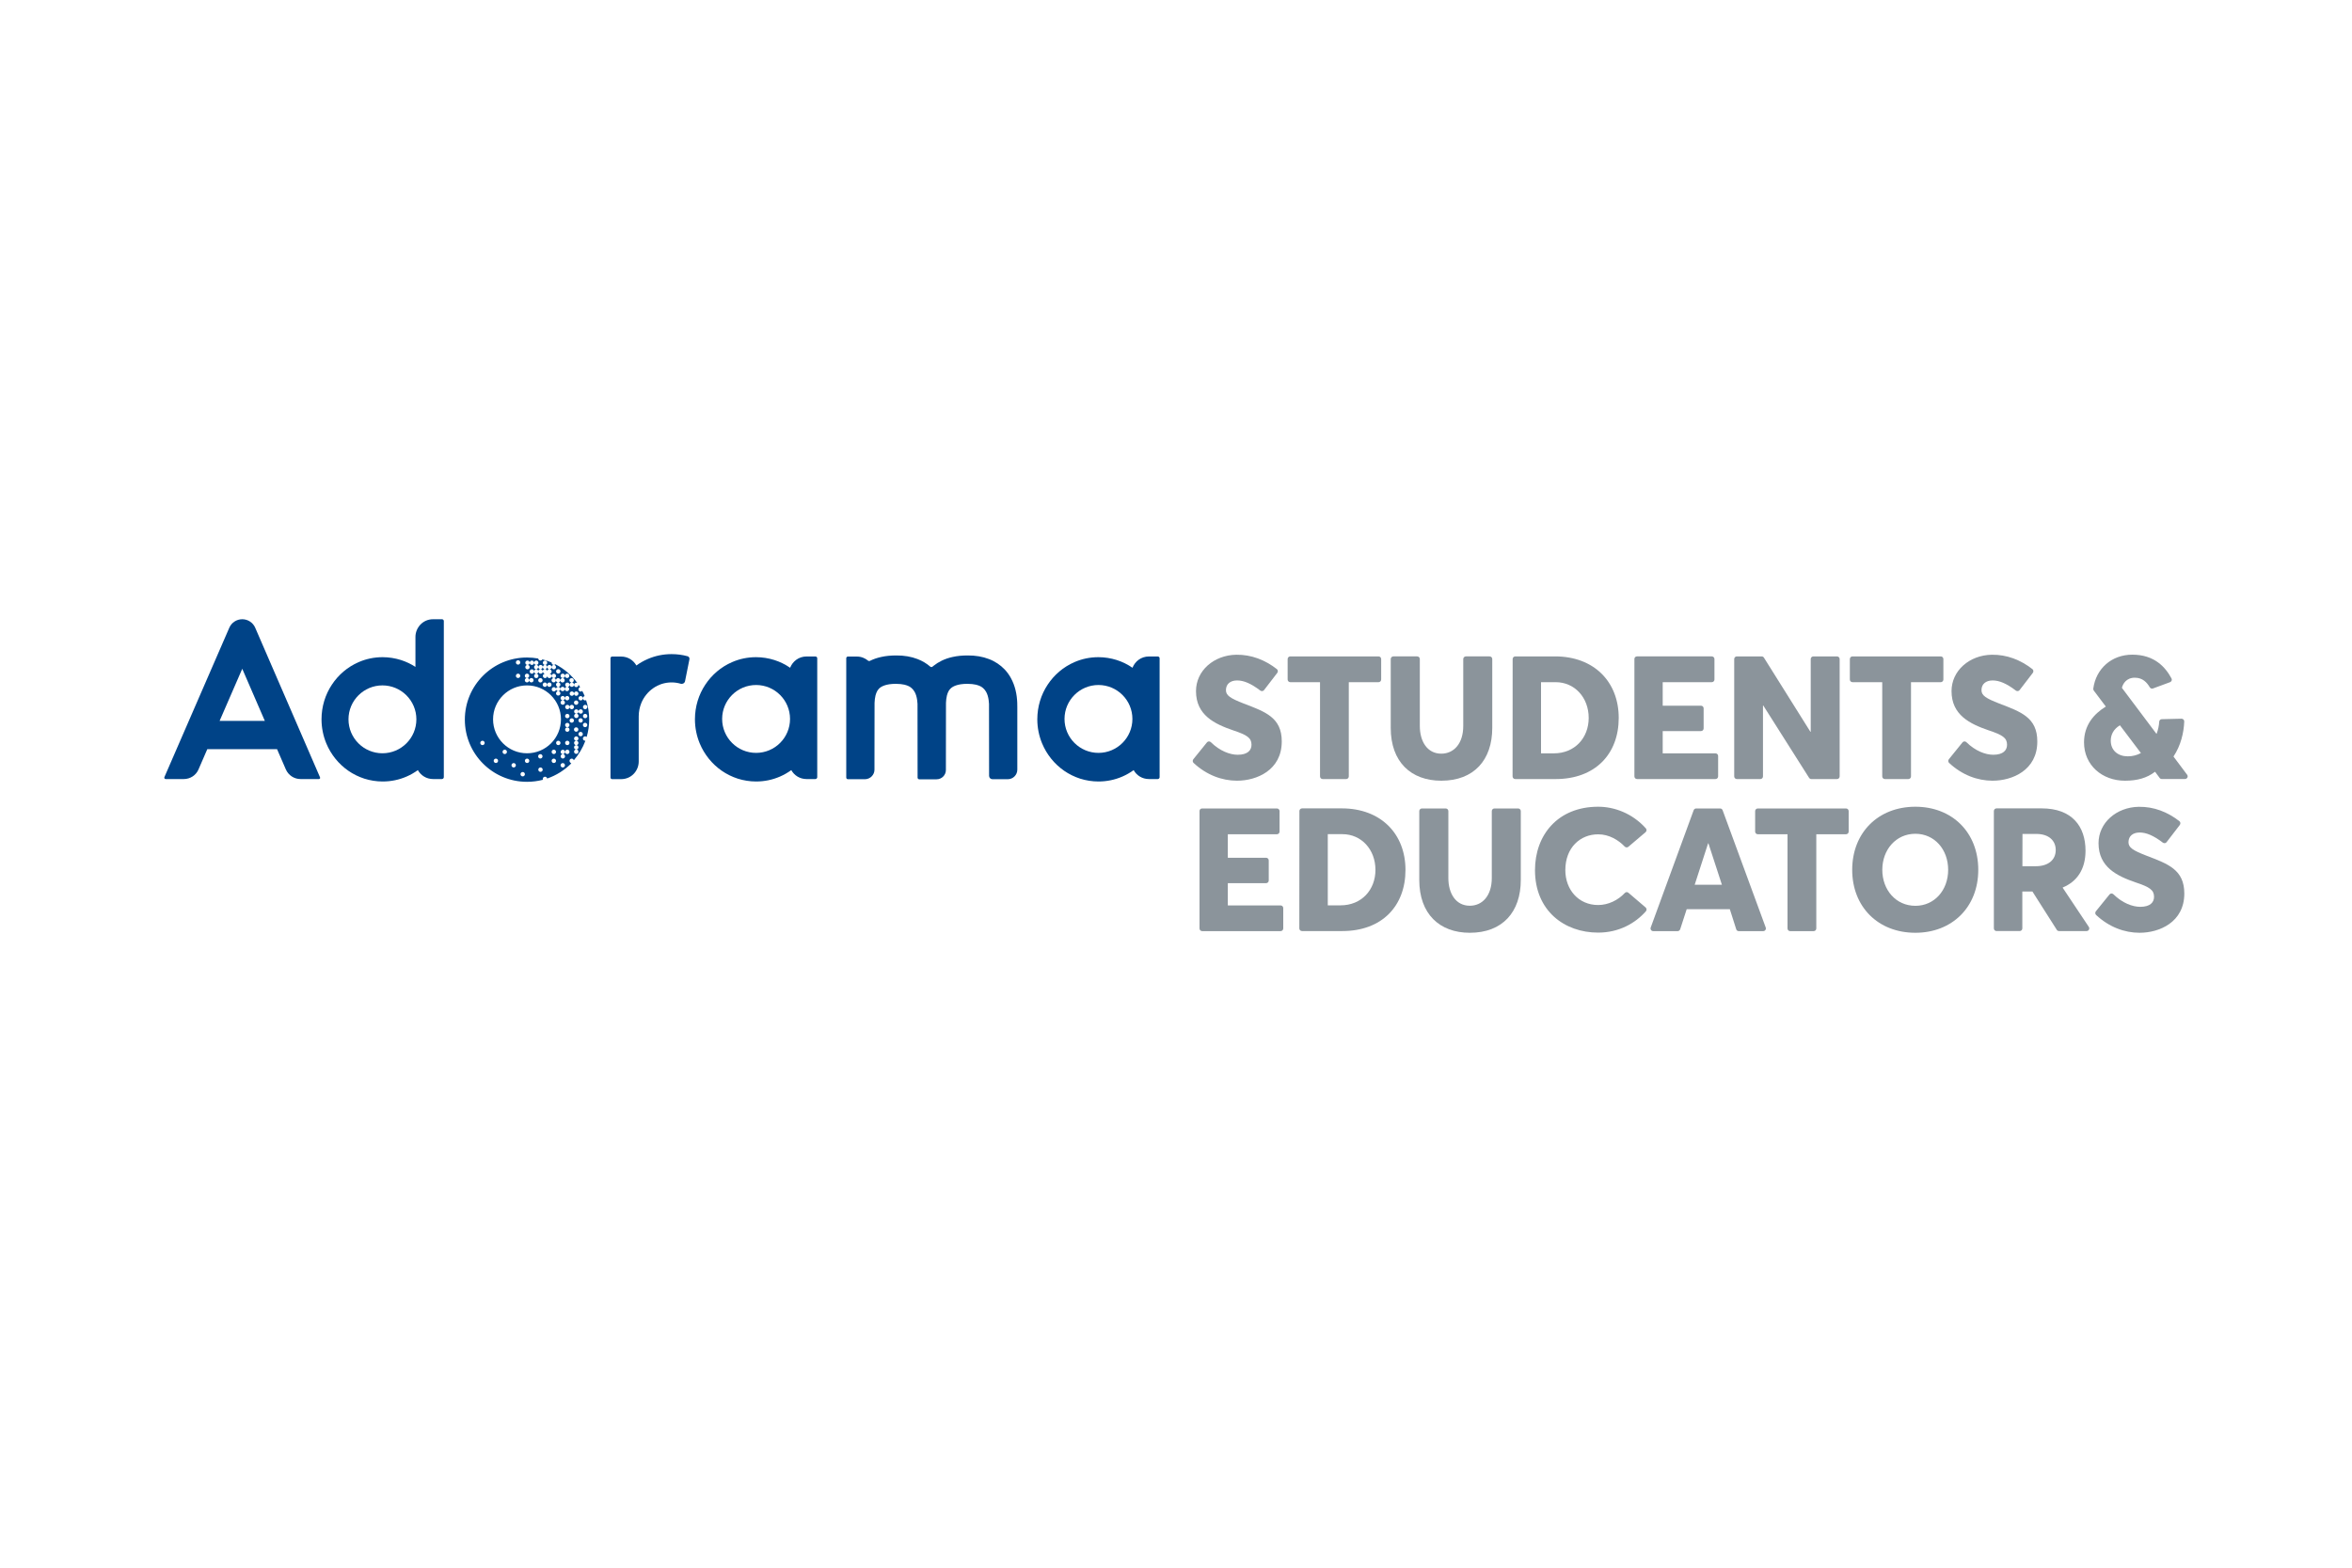 <svg enable-background="new 0 0 300 200" viewBox="0 0 300 200" xmlns="http://www.w3.org/2000/svg"><path d="m32.55 80.08c-.28-.65-.93-1.08-1.65-1.08s-1.37.43-1.65 1.08l-8.28 19.06c-.05.12.03.25.16.25h2.31c.82 0 1.56-.48 1.88-1.23l1.12-2.58h8.9l1.12 2.58c.33.75 1.06 1.23 1.88 1.23h2.34c.11 0 .19-.11.14-.22zm-4.54 11.89 2.89-6.65 2.88 6.65z" fill="#004387"/><path d="m87.7 83.72c-.65-.18-1.34-.27-2.04-.27-1.08 0-2.11.22-3.05.63-.51.22-1 .5-1.44.82-.37-.66-1.07-1.14-1.95-1.14h-1.14c-.11 0-.21.09-.21.21v15.22c0 .12.09.21.21.21h1.14c1.35 0 2.25-1.1 2.25-2.25v-5.76c0-.61.12-1.18.33-1.7.32-.78.86-1.44 1.53-1.9.33-.23.7-.41 1.09-.54.39-.12.8-.19 1.24-.19.41 0 .8.06 1.17.17.24.07.5-.08.55-.33l.56-2.8c.03-.18-.08-.34-.24-.38z" fill="#004387"/><path d="m129.52 87.99c-.12-.47-.3-.98-.58-1.49-.21-.38-.48-.77-.82-1.12-.51-.53-1.18-1-1.98-1.3-.8-.31-1.71-.47-2.73-.46-.68 0-1.31.06-1.89.19-.51.11-.98.27-1.41.48-.37.18-.72.4-1.02.64-.05.04-.1.08-.15.12-.08.07-.2.07-.28 0-.45-.39-1-.73-1.63-.97-.8-.31-1.71-.47-2.73-.46-.68 0-1.31.06-1.89.19-.51.11-.98.27-1.41.48-.01.01-.02.01-.04.02-.07.04-.16.03-.23-.02-.38-.32-.87-.53-1.44-.53h-1.14c-.11 0-.21.09-.21.21v6.22.01 9c0 .11.09.21.21.21h1.14 1.03.03c.66-.02 1.19-.56 1.19-1.22v-1.03s0-7.3.01-7.48c.01-.32.05-.65.12-.95.06-.22.13-.41.22-.57.07-.12.15-.22.24-.32.15-.14.33-.27.67-.39.33-.12.81-.21 1.48-.21.44 0 .8.05 1.08.11.25.06.43.13.59.21.13.07.24.15.33.23.16.14.28.3.39.49.16.29.26.65.31 1.01.03.18.04.35.05.5.01.16.01 9.42.01 9.42 0 .11.09.21.21.21h2.21c.66 0 1.19-.53 1.19-1.19 0 0 0-8.37.01-8.55.01-.32.05-.65.12-.95.06-.22.13-.41.22-.57.07-.12.15-.22.25-.32.15-.14.33-.27.67-.39.33-.12.81-.21 1.48-.21.44 0 .8.05 1.08.11.25.06.43.13.59.21.13.07.24.15.33.23.16.14.28.3.39.49.16.29.26.65.31 1.01.03.18.04.35.05.5.01.16.01 9.19.01 9.19 0 .24.19.43.43.43h1.95c.68 0 1.22-.55 1.22-1.22v-7.98c0-.13 0-.33-.01-.57-.02-.46-.07-1.02-.23-1.65z" fill="#004387"/><path d="m56.39 79h-1.15c-1.35 0-2.25 1.12-2.25 2.25v3.83c-.57-.37-1.2-.67-1.86-.88-.74-.23-1.52-.36-2.33-.36-1.08 0-2.11.22-3.05.63-1.41.61-2.59 1.62-3.42 2.88-.84 1.26-1.32 2.79-1.32 4.42 0 1.08.22 2.13.61 3.07.59 1.42 1.57 2.63 2.81 3.49.62.43 1.31.77 2.05 1.01.74.23 1.52.36 2.33.36 1.08 0 2.11-.22 3.05-.63.51-.22.99-.5 1.44-.82.37.66 1.07 1.14 1.96 1.14h1.1c.14 0 .25-.11.25-.25v-19.95c-.03-.1-.12-.19-.22-.19zm-7.61 17.1c-2.39 0-4.33-1.94-4.33-4.33s1.94-4.33 4.33-4.33 4.33 1.94 4.33 4.33-1.94 4.33-4.33 4.33z" fill="#004387"/><path d="m104 83.75h-1.12c-1.02 0-1.78.64-2.1 1.44-.61-.42-1.29-.76-2.02-.99-.74-.23-1.52-.36-2.33-.36-1.08 0-2.11.22-3.05.63-1.41.61-2.59 1.62-3.42 2.88-.84 1.26-1.32 2.79-1.32 4.42 0 1.08.22 2.13.61 3.07.59 1.42 1.57 2.63 2.81 3.49.62.43 1.31.77 2.05 1.01.74.23 1.52.36 2.33.36 1.08 0 2.11-.22 3.05-.63.51-.22.99-.5 1.44-.82.37.66 1.07 1.14 1.96 1.14h1.11c.13 0 .24-.11.24-.24v-15.17c0-.13-.11-.23-.24-.23zm-7.56 12.3c-2.39 0-4.33-1.94-4.33-4.33s1.94-4.33 4.33-4.33 4.33 1.94 4.33 4.33-1.94 4.33-4.33 4.33z" fill="#004387"/><path d="m147.67 83.75h-1.12c-1.02 0-1.78.64-2.1 1.44-.61-.42-1.29-.76-2.02-.99-.74-.23-1.52-.36-2.33-.36-1.08 0-2.11.22-3.05.63-1.41.61-2.59 1.62-3.42 2.88-.84 1.26-1.32 2.79-1.32 4.42 0 1.08.22 2.13.61 3.07.59 1.42 1.57 2.63 2.81 3.49.62.43 1.31.77 2.05 1.01.74.23 1.52.36 2.33.36 1.08 0 2.11-.22 3.05-.63.51-.22.99-.5 1.44-.82.37.66 1.07 1.14 1.96 1.14h1.11c.13 0 .24-.11.24-.24v-15.17c0-.13-.11-.23-.24-.23zm-7.56 12.3c-2.39 0-4.33-1.94-4.33-4.33s1.94-4.33 4.33-4.33 4.33 1.94 4.33 4.33-1.94 4.33-4.33 4.33z" fill="#004387"/><path d="m68.93 85.37c-.16 0-.28-.13-.28-.28 0 .16-.13.28-.28.28.16 0 .28.13.28.28 0-.15.13-.28.28-.28z" fill="#004387"/><path d="m69.79 85.08c0 .16-.13.28-.28.28.16 0 .28.13.28.28 0-.16.13-.28.28-.28-.16.01-.28-.12-.28-.28z" fill="#004387"/><path d="m69.5 85.37c-.16 0-.28-.13-.28-.28 0 .16-.13.28-.28.28.16 0 .28.13.28.28 0-.15.13-.28.28-.28z" fill="#004387"/><path d="m72.64 97.06c0-.16.13-.28.28-.28.13 0 .24.09.27.21.63-.73 1.14-1.57 1.48-2.49-.01 0-.03 0-.04 0-.16 0-.28-.13-.28-.28s.13-.28.28-.28c.08 0 .15.03.2.08.21-.71.32-1.46.32-2.24 0-.86-.14-1.68-.39-2.45-.04.02-.08.03-.13.03-.16 0-.28-.13-.28-.28 0 .16-.13.28-.28.28s-.28-.13-.28-.28c0-.16.13-.28.28-.28s.28.13.28.28c0-.14.1-.25.22-.28-.09-.23-.19-.45-.31-.66-.05.05-.12.09-.2.09-.16 0-.28-.13-.28-.28 0-.14.1-.25.22-.28-.07-.12-.14-.23-.22-.34v.05c0 .16-.13.28-.28.28-.16 0-.28-.13-.28-.28s.13-.28.28-.28c.05 0 .1.01.14.04-.73-1-1.69-1.83-2.8-2.4-.05.05-.12.09-.2.09.16 0 .28.13.28.28s-.13.28-.28.28-.28-.13-.28-.28c0 .16-.13.28-.28.28.16 0 .28.13.28.28s-.12.28-.28.28c.15 0 .28.13.28.28 0-.16.13-.28.28-.28s.28.13.28.28c0 .16-.13.28-.28.28s-.28-.13-.28-.28c0 .16-.13.28-.28.28-.16 0-.28-.13-.28-.28 0 .16-.13.28-.28.28s-.28-.13-.28-.28.12-.28.28-.28c-.15 0-.28-.13-.28-.28 0 .16-.13.28-.28.28-.16 0-.28-.13-.28-.28 0 .16-.13.28-.28.28.16 0 .28.13.28.28 0 .16-.13.28-.28.28-.16 0-.28-.13-.28-.28 0-.16.13-.28.28-.28-.16 0-.28-.13-.28-.28 0 .16-.13.28-.28.28-.16 0-.28-.13-.28-.28 0-.16.13-.28.28-.28.16 0 .28.13.28.28 0-.16.13-.28.28-.28-.16 0-.28-.13-.28-.28s.13-.28.28-.28c-.16 0-.28-.13-.28-.28 0 .16-.13.28-.28.28-.16 0-.28-.13-.28-.28 0 .16-.13.28-.28.28.16 0 .28.13.28.28s-.13.28-.28.28c-.16 0-.28-.13-.28-.28s.13-.28.28-.28c-.16 0-.28-.13-.28-.28 0-.16.13-.28.28-.28.16 0 .28.13.28.28 0-.16.13-.28.28-.28.16 0 .28.13.28.28 0-.16.13-.28.28-.28.16 0 .28.13.28.28 0 .16-.13.28-.28.28.16 0 .28.13.28.28 0-.16.13-.28.28-.28.16 0 .28.13.28.28 0-.16.13-.28.28-.28-.16 0-.28-.13-.28-.28 0-.16.13-.28.28-.28s.28.13.28.28c0 .16-.13.28-.28.28.16 0 .28.13.28.28 0-.16.13-.28.28-.28.16 0 .28.13.28.28 0-.16.13-.28.28-.28-.16 0-.28-.13-.28-.28 0-.01 0-.02 0-.03-.38-.16-.77-.3-1.18-.4-.05.09-.14.15-.25.15-.15 0-.27-.12-.28-.26-.46-.08-.94-.13-1.43-.13-4.38 0-7.93 3.55-7.93 7.93s3.55 7.93 7.93 7.93c.7 0 1.38-.09 2.03-.26-.02-.03-.02-.07-.02-.11 0-.16.13-.28.28-.28.14 0 .26.1.28.23 1.17-.4 2.22-1.07 3.08-1.93-.13-.08-.23-.19-.23-.33zm-1.14-7.99c0-.16.13-.28.28-.28.16 0 .28.13.28.28 0-.16.13-.28.28-.28.16 0 .28.13.28.28 0 .16-.13.28-.28.28-.16 0-.28-.13-.28-.28 0 .16-.13.28-.28.28.16 0 .28.13.28.28s-.13.28-.28.28c-.16 0-.28-.13-.28-.28s.13-.28.28-.28c-.15 0-.28-.13-.28-.28zm1.43.85c.16 0 .28.13.28.28s-.13.28-.28.28c-.16 0-.28-.13-.28-.28 0 .16-.13.28-.28.28-.16 0-.28-.13-.28-.28s.13-.28.28-.28c.16 0 .28.13.28.28-.01-.15.12-.28.28-.28zm-.57 3.44c-.16 0-.28-.13-.28-.28 0-.16.13-.28.28-.28.16 0 .28.13.28.28s-.13.28-.28.28zm.28 1.42c0 .16-.13.28-.28.28-.16 0-.28-.13-.28-.28 0-.16.13-.28.28-.28s.28.12.28.28zm-.28-2c-.16 0-.28-.13-.28-.28 0-.16.13-.28.28-.28.16 0 .28.13.28.28s-.13.28-.28.28zm0-1.15c-.16 0-.28-.13-.28-.28 0-.16.13-.28.28-.28.16 0 .28.13.28.28s-.13.28-.28.28zm.57.57c-.16 0-.28-.13-.28-.28s.13-.28.28-.28c.16 0 .28.13.28.28s-.13.28-.28.28zm.56.59c.16 0 .28.13.28.28 0 .16-.13.28-.28.28s-.28-.13-.28-.28c0-.16.13-.28.28-.28zm.29 1.99c0 .16-.13.28-.28.28.16 0 .28.13.28.28 0 .16-.13.28-.28.28.16 0 .28.13.28.28 0 .16-.13.28-.28.28s-.28-.13-.28-.28c0-.16.13-.28.28-.28-.16 0-.28-.13-.28-.28 0-.16.13-.28.28-.28-.16 0-.28-.13-.28-.28 0-.16.13-.28.28-.28-.16 0-.28-.13-.28-.28s.13-.28.28-.28.28.13.28.28-.13.28-.28.28c.15 0 .28.12.28.28zm.28-.85c-.16 0-.28-.13-.28-.28 0-.16.13-.28.28-.28s.28.13.28.28c.01.15-.12.28-.28.28zm-.28-2.02c0-.16.13-.28.28-.28s.28.13.28.28-.13.28-.28.28-.28-.12-.28-.28zm.85.86c-.16 0-.28-.13-.28-.28 0-.16.13-.28.28-.28.16 0 .28.13.28.28.01.15-.12.28-.28.28zm.01-1.14c-.16 0-.28-.13-.28-.28 0-.16.13-.28.28-.28s.28.13.28.28-.13.28-.28.28zm0-1.71c.16 0 .28.13.28.28s-.13.28-.28.28-.28-.13-.28-.28.12-.28.28-.28zm-.57.57c.16 0 .28.13.28.28 0 .16-.13.28-.28.28s-.28-.13-.28-.28c0 .16-.13.28-.28.28.16 0 .28.13.28.28 0 .16-.13.28-.28.28s-.28-.13-.28-.28c0-.16.13-.28.28-.28-.16 0-.28-.13-.28-.28 0-.16.13-.28.28-.28s.28.13.28.28c-.01-.15.12-.28.28-.28zm-.86-.85c0-.16.13-.28.28-.28s.28.13.28.28-.13.28-.28.28-.28-.13-.28-.28zm.29-1.43c.16 0 .28.13.28.28s-.13.28-.28.28-.28-.13-.28-.28c0 .16-.13.28-.28.28-.16 0-.28-.13-.28-.28s.13-.28.28-.28c.16 0 .28.13.28.28-.01-.15.12-.28.28-.28zm-.59-1.7c.16 0 .28.13.28.28 0 .14-.11.26-.24.28.15.01.27.13.27.28 0 .16-.13.28-.28.28-.16 0-.28-.13-.28-.28 0-.14.11-.26.24-.28-.15-.01-.27-.13-.27-.28-.01-.15.12-.28.28-.28zm-.26.85c0 .16-.13.28-.28.28s-.28-.13-.28-.28.13-.28.28-.28.28.12.28.28zm-.87-1.42c.16 0 .28.13.28.28 0-.16.13-.28.28-.28.16 0 .28.13.28.28 0 .16-.13.28-.28.28-.16 0-.28-.13-.28-.28 0 .16-.13.28-.28.28-.16 0-.28-.13-.28-.28 0-.16.12-.28.28-.28zm-.57-.57c.16 0 .28.13.28.28 0 .16-.13.28-.28.28s-.28-.13-.28-.28.12-.28.28-.28zm-.58 1.14c.15 0 .28.12.28.28 0-.15.13-.28.28-.28s.28.12.28.28c0-.15.13-.28.28-.28.16 0 .28.13.28.28s-.13.28-.28.28-.28-.12-.28-.28c0 .14-.11.26-.25.27.15.01.26.13.26.28 0 .16-.13.28-.28.28.16 0 .28.13.28.28 0-.16.13-.28.28-.28.16 0 .28.13.28.28 0-.16.13-.28.28-.28.16 0 .28.13.28.28 0 .16-.13.28-.28.28-.16 0-.28-.13-.28-.28 0 .16-.13.28-.28.28-.16 0-.28-.13-.28-.28 0 .16-.13.28-.28.28.16 0 .28.13.28.28s-.13.28-.28.28c-.16 0-.28-.13-.28-.28s.13-.28.28-.28c-.16 0-.28-.13-.28-.28 0-.16.13-.28.28-.28-.16 0-.28-.13-.28-.28s.11-.26.25-.28c-.15-.01-.26-.13-.26-.28 0 .15-.13.28-.28.28-.16 0-.28-.13-.28-.28s.13-.27.28-.27zm.02 1.71c-.16 0-.28-.13-.28-.28s.13-.28.28-.28.28.13.28.28-.13.28-.28.28zm-.58-1.15c.16 0 .28.13.28.28s-.13.28-.28.28-.28-.13-.28-.28.13-.28.28-.28zm-.57 0c.16 0 .28.13.28.28s-.13.28-.28.28-.28-.13-.28-.28.13-.28.28-.28zm-.57-.56c.16 0 .28.13.28.28s-.13.28-.28.28c-.16 0-.28-.13-.28-.28s.12-.28.28-.28zm-1.99-.29c0-.16.13-.28.28-.28.16 0 .28.13.28.28 0 .16-.13.28-.28.28.16 0 .28.13.28.28 0-.16.13-.28.28-.28.16 0 .28.13.28.28s-.13.28-.28.28c-.16 0-.28-.13-.28-.28 0 .16-.13.28-.28.28-.16 0-.28-.13-.28-.28s.13-.28.28-.28c-.15.01-.28-.12-.28-.28zm-.86-1.99c.16 0 .28.13.28.28 0 .16-.13.28-.28.28-.16 0-.28-.13-.28-.28s.13-.28.28-.28zm0 1.71c.16 0 .28.13.28.28 0 .16-.13.28-.28.28-.16 0-.28-.13-.28-.28s.13-.28.28-.28zm-4.54 9.12c-.16 0-.28-.13-.28-.28 0-.16.13-.28.28-.28s.28.13.28.28c0 .16-.13.28-.28.28zm1.71 2.28c-.16 0-.28-.13-.28-.28 0-.16.13-.28.28-.28.16 0 .28.13.28.28 0 .16-.13.28-.28.28zm1.13-1.14c-.16 0-.28-.13-.28-.28s.13-.28.28-.28c.16 0 .28.13.28.28s-.12.28-.28.28zm1.14 1.71c-.16 0-.28-.13-.28-.28s.13-.28.28-.28c.16 0 .28.13.28.28s-.12.28-.28.28zm1.15 1.14c-.16 0-.28-.13-.28-.28 0-.16.13-.28.28-.28.16 0 .28.13.28.28 0 .16-.13.28-.28.28zm.56-1.71c-.16 0-.28-.13-.28-.28 0-.16.13-.28.28-.28.16 0 .28.13.28.28.01.16-.12.28-.28.28zm1.71 1.13c-.16 0-.28-.13-.28-.28 0-.16.13-.28.28-.28.16 0 .28.13.28.28.01.15-.12.28-.28.28zm-.3-1.98c0-.16.13-.28.28-.28.16 0 .28.13.28.28 0 .16-.13.28-.28.28s-.28-.12-.28-.28zm-1.42-.39c-2.39 0-4.33-1.94-4.33-4.33s1.94-4.33 4.33-4.33 4.33 1.94 4.33 4.33-1.93 4.33-4.33 4.33zm3.42 1.24c-.16 0-.28-.13-.28-.28 0-.16.13-.28.28-.28.16 0 .28.13.28.28.01.16-.12.28-.28.28zm0-1.14c-.16 0-.28-.13-.28-.28s.13-.28.28-.28c.16 0 .28.13.28.28s-.12.28-.28.28zm.57-1.14c-.16 0-.28-.13-.28-.28 0-.16.13-.28.28-.28s.28.13.28.28c0 .16-.13.28-.28.28zm.57 2.85c-.16 0-.28-.13-.28-.28s.13-.28.28-.28c.16 0 .28.13.28.28s-.12.28-.28.28zm.29-1.42c0 .16-.13.28-.28.28-.16 0-.28-.13-.28-.28 0-.16.13-.28.28-.28-.16 0-.28-.13-.28-.28s.13-.28.28-.28c.16 0 .28.13.28.28s-.13.28-.28.28c.15-.01.28.12.28.28zm.29-.29c-.16 0-.28-.13-.28-.28s.13-.28.28-.28c.16 0 .28.13.28.28s-.13.28-.28.28z" fill="#004387"/><g fill="#8b949b"><path d="m157.79 99.6c-1.93 0-3.9-.73-5.55-2.27-.13-.12-.14-.33-.03-.47l1.74-2.15c.13-.16.36-.16.5-.02 1.13 1.11 2.42 1.6 3.42 1.6 1.28 0 1.76-.58 1.76-1.28 0-.86-.55-1.24-2.33-1.83-2.39-.82-4.75-1.95-4.75-5.01 0-2.6 2.27-4.59 5.13-4.64 1.93-.03 3.68.66 5.18 1.83.15.11.17.33.06.48l-1.69 2.2c-.11.15-.33.17-.48.06-1.19-.91-2.12-1.29-2.95-1.29-.88 0-1.42.46-1.43 1.22-.01.7.56 1.06 2.28 1.73 2.74 1.05 4.84 1.77 4.84 4.83 0 3.68-3.21 5.01-5.7 5.01z"/><path d="m168.37 87.03h-3.79c-.19 0-.34-.15-.34-.34v-2.61c0-.19.15-.34.34-.34h11.25c.19 0 .34.15.34.34v2.61c0 .19-.15.34-.34.34h-3.79v12.02c0 .19-.15.34-.34.34h-2.99c-.19 0-.34-.15-.34-.34z"/><path d="m177.39 92.86v-8.78c0-.19.15-.34.34-.34h3.03c.19 0 .34.15.34.34v8.54c0 1.93.92 3.53 2.74 3.53 1.61 0 2.8-1.3 2.8-3.53v-8.54c0-.19.15-.34.34-.34h3.02c.19 0 .34.15.34.34v8.78c0 4.09-2.33 6.74-6.5 6.74-3.86 0-6.45-2.39-6.45-6.74z"/><path d="m192.94 84.08c0-.19.15-.34.34-.34h5.07c4.96 0 8.12 3.23 8.12 7.85 0 4.6-2.99 7.8-8.06 7.8h-5.14c-.19 0-.34-.15-.34-.34zm5.25 12.03c2.69 0 4.45-1.99 4.45-4.52 0-2.61-1.8-4.56-4.21-4.56h-1.87v9.08z"/><path d="m208.8 83.74h9.54c.19 0 .34.15.34.34v2.61c0 .19-.15.34-.34.34h-6.26v3h4.88c.19 0 .34.15.34.34v2.56c0 .19-.15.34-.34.34h-4.88v2.84h6.73c.19 0 .34.15.34.34v2.6c0 .19-.15.34-.34.34h-10c-.19 0-.34-.15-.34-.34v-14.97c-.01-.19.14-.34.33-.34z"/><path d="m234.65 84.08v14.97c0 .19-.15.34-.34.34h-3.27c-.12 0-.22-.06-.29-.16l-5.84-9.22h-.04v9.04c0 .19-.15.34-.34.34h-2.99c-.19 0-.34-.15-.34-.34v-14.97c0-.19.15-.34.34-.34h3.16c.12 0 .23.06.29.16l5.93 9.46h.04v-9.28c0-.19.15-.34.34-.34h3c.2 0 .35.15.35.34z"/><path d="m240.08 87.03h-3.79c-.19 0-.34-.15-.34-.34v-2.61c0-.19.15-.34.34-.34h11.25c.19 0 .34.15.34.34v2.61c0 .19-.15.34-.34.34h-3.79v12.02c0 .19-.15.34-.34.34h-2.99c-.19 0-.34-.15-.34-.34z"/><path d="m254.16 99.6c-1.93 0-3.9-.73-5.55-2.27-.13-.12-.14-.33-.03-.47l1.74-2.15c.13-.16.36-.16.5-.02 1.13 1.11 2.42 1.6 3.42 1.6 1.28 0 1.76-.58 1.76-1.28 0-.86-.55-1.24-2.33-1.83-2.39-.82-4.75-1.95-4.75-5.01 0-2.6 2.27-4.59 5.13-4.64 1.93-.03 3.68.66 5.18 1.83.15.11.17.33.06.48l-1.69 2.2c-.11.15-.33.17-.48.06-1.19-.91-2.12-1.29-2.95-1.29-.88 0-1.42.46-1.43 1.22-.01.7.56 1.06 2.28 1.73 2.74 1.05 4.84 1.77 4.84 4.83.01 3.68-3.2 5.01-5.7 5.01z"/><path d="m274.89 98.47h-.03c-1.03.79-2.26 1.13-3.82 1.13-2.9 0-5.22-1.97-5.22-4.89 0-2.2 1.26-3.64 2.78-4.57l-1.53-2.03c-.06-.07-.08-.17-.07-.26.34-2.54 2.33-4.33 4.98-4.33 2.83 0 4.23 1.6 5 3.04.1.18 0 .4-.19.47l-2.17.8c-.15.06-.32 0-.41-.14-.37-.63-.91-1.22-1.89-1.23-1.12-.01-1.55.8-1.67 1.29l4.4 5.86h.03c.19-.51.3-1.04.33-1.54.01-.18.15-.32.33-.32l2.51-.06c.19 0 .36.15.35.35-.05 1.44-.44 3.07-1.36 4.46v.03l1.73 2.31c.17.22.01.54-.27.54h-2.97c-.11 0-.21-.05-.27-.14zm-5.66-3.98c0 1.25.92 2 2.17 2 .62 0 1.17-.15 1.66-.41v-.03l-2.66-3.52c-.84.5-1.17 1.23-1.17 1.96z"/><path d="m153.33 103.14h9.54c.19 0 .34.15.34.34v2.61c0 .19-.15.34-.34.34h-6.26v3h4.88c.19 0 .34.15.34.34v2.56c0 .19-.15.34-.34.34h-4.88v2.84h6.73c.19 0 .34.15.34.34v2.6c0 .19-.15.34-.34.34h-10c-.19 0-.34-.15-.34-.34v-14.97c-.01-.19.14-.34.33-.34z"/><path d="m165.74 103.47c0-.19.15-.34.34-.34h5.07c4.96 0 8.12 3.23 8.12 7.85 0 4.6-2.99 7.8-8.06 7.8h-5.14c-.19 0-.34-.15-.34-.34zm5.25 12.03c2.69 0 4.45-1.99 4.45-4.52 0-2.61-1.8-4.56-4.21-4.56h-1.87v9.08z"/><path d="m181.03 112.26v-8.78c0-.19.15-.34.34-.34h3.03c.19 0 .34.15.34.34v8.54c0 1.93.92 3.53 2.74 3.53 1.61 0 2.8-1.3 2.8-3.53v-8.54c0-.19.15-.34.34-.34h3.02c.19 0 .34.15.34.34v8.78c0 4.09-2.33 6.74-6.5 6.74-3.86 0-6.45-2.4-6.45-6.74z"/><path d="m203.85 118.98c-4.31 0-8.06-2.79-8.06-7.97 0-4.47 2.9-8.09 8.06-8.09 2.05 0 4.35.83 6.08 2.76.13.14.11.37-.04.49l-2.19 1.86c-.14.12-.34.1-.47-.03-.78-.82-1.98-1.56-3.38-1.56-2.29 0-4.19 1.69-4.19 4.57 0 2.47 1.66 4.45 4.19 4.45 1.29 0 2.54-.62 3.39-1.53.13-.14.33-.16.47-.03l2.19 1.87c.14.12.16.34.04.48-1.36 1.55-3.46 2.73-6.09 2.73z"/><path d="m220.64 115.99h-5.5l-.83 2.56c-.05.14-.18.24-.32.24h-3.12c-.24 0-.4-.23-.32-.46l5.48-14.97c.05-.13.18-.22.32-.22h3.05c.14 0 .27.09.32.22l5.5 14.97c.08.22-.08.46-.32.46h-3.12c-.15 0-.28-.09-.32-.23zm-1.01-3.12-1.72-5.28h-.04l-1.71 5.28z"/><path d="m228 106.43h-3.79c-.19 0-.34-.15-.34-.34v-2.61c0-.19.15-.34.34-.34h11.25c.19 0 .34.15.34.34v2.61c0 .19-.15.34-.34.34h-3.79v12.02c0 .19-.15.34-.34.34h-2.99c-.19 0-.34-.15-.34-.34z"/><path d="m236.25 110.97c0-4.71 3.28-8.05 8.06-8.05 4.67 0 8.02 3.25 8.02 8.05 0 4.78-3.36 8.03-8.02 8.03-4.78 0-8.06-3.33-8.06-8.03zm12.24 0c0-2.61-1.75-4.6-4.18-4.6-2.48 0-4.22 2.03-4.22 4.6 0 2.56 1.73 4.59 4.22 4.59 2.43 0 4.18-1.99 4.18-4.59z"/><path d="m262.35 118.63-3.11-4.89h-1.29v4.7c0 .19-.15.34-.34.34h-2.95c-.19 0-.34-.15-.34-.34v-14.97c0-.19.15-.34.34-.34h5.76c3.86 0 5.59 2.29 5.59 5.4 0 2.38-1.09 3.94-2.9 4.69v.05l3.32 4.98c.15.23-.01.53-.28.53h-3.51c-.12 0-.23-.05-.29-.15zm-4.39-8.12h1.7c1.58 0 2.55-.79 2.55-2.07 0-1.17-.85-2.05-2.48-2.05h-1.76z"/><path d="m272.91 119c-1.93 0-3.9-.73-5.55-2.27-.13-.12-.14-.33-.03-.47l1.74-2.15c.13-.16.36-.16.5-.02 1.13 1.11 2.42 1.6 3.42 1.6 1.28 0 1.76-.58 1.76-1.28 0-.86-.55-1.24-2.33-1.83-2.39-.82-4.75-1.95-4.75-5.01 0-2.6 2.27-4.59 5.13-4.64 1.93-.03 3.68.66 5.18 1.83.15.11.17.33.06.48l-1.69 2.2c-.11.15-.33.17-.48.06-1.19-.91-2.12-1.29-2.95-1.29-.88 0-1.42.46-1.43 1.22-.01.7.56 1.06 2.28 1.73 2.74 1.05 4.84 1.77 4.84 4.83 0 3.68-3.2 5.01-5.7 5.01z"/></g></svg>
